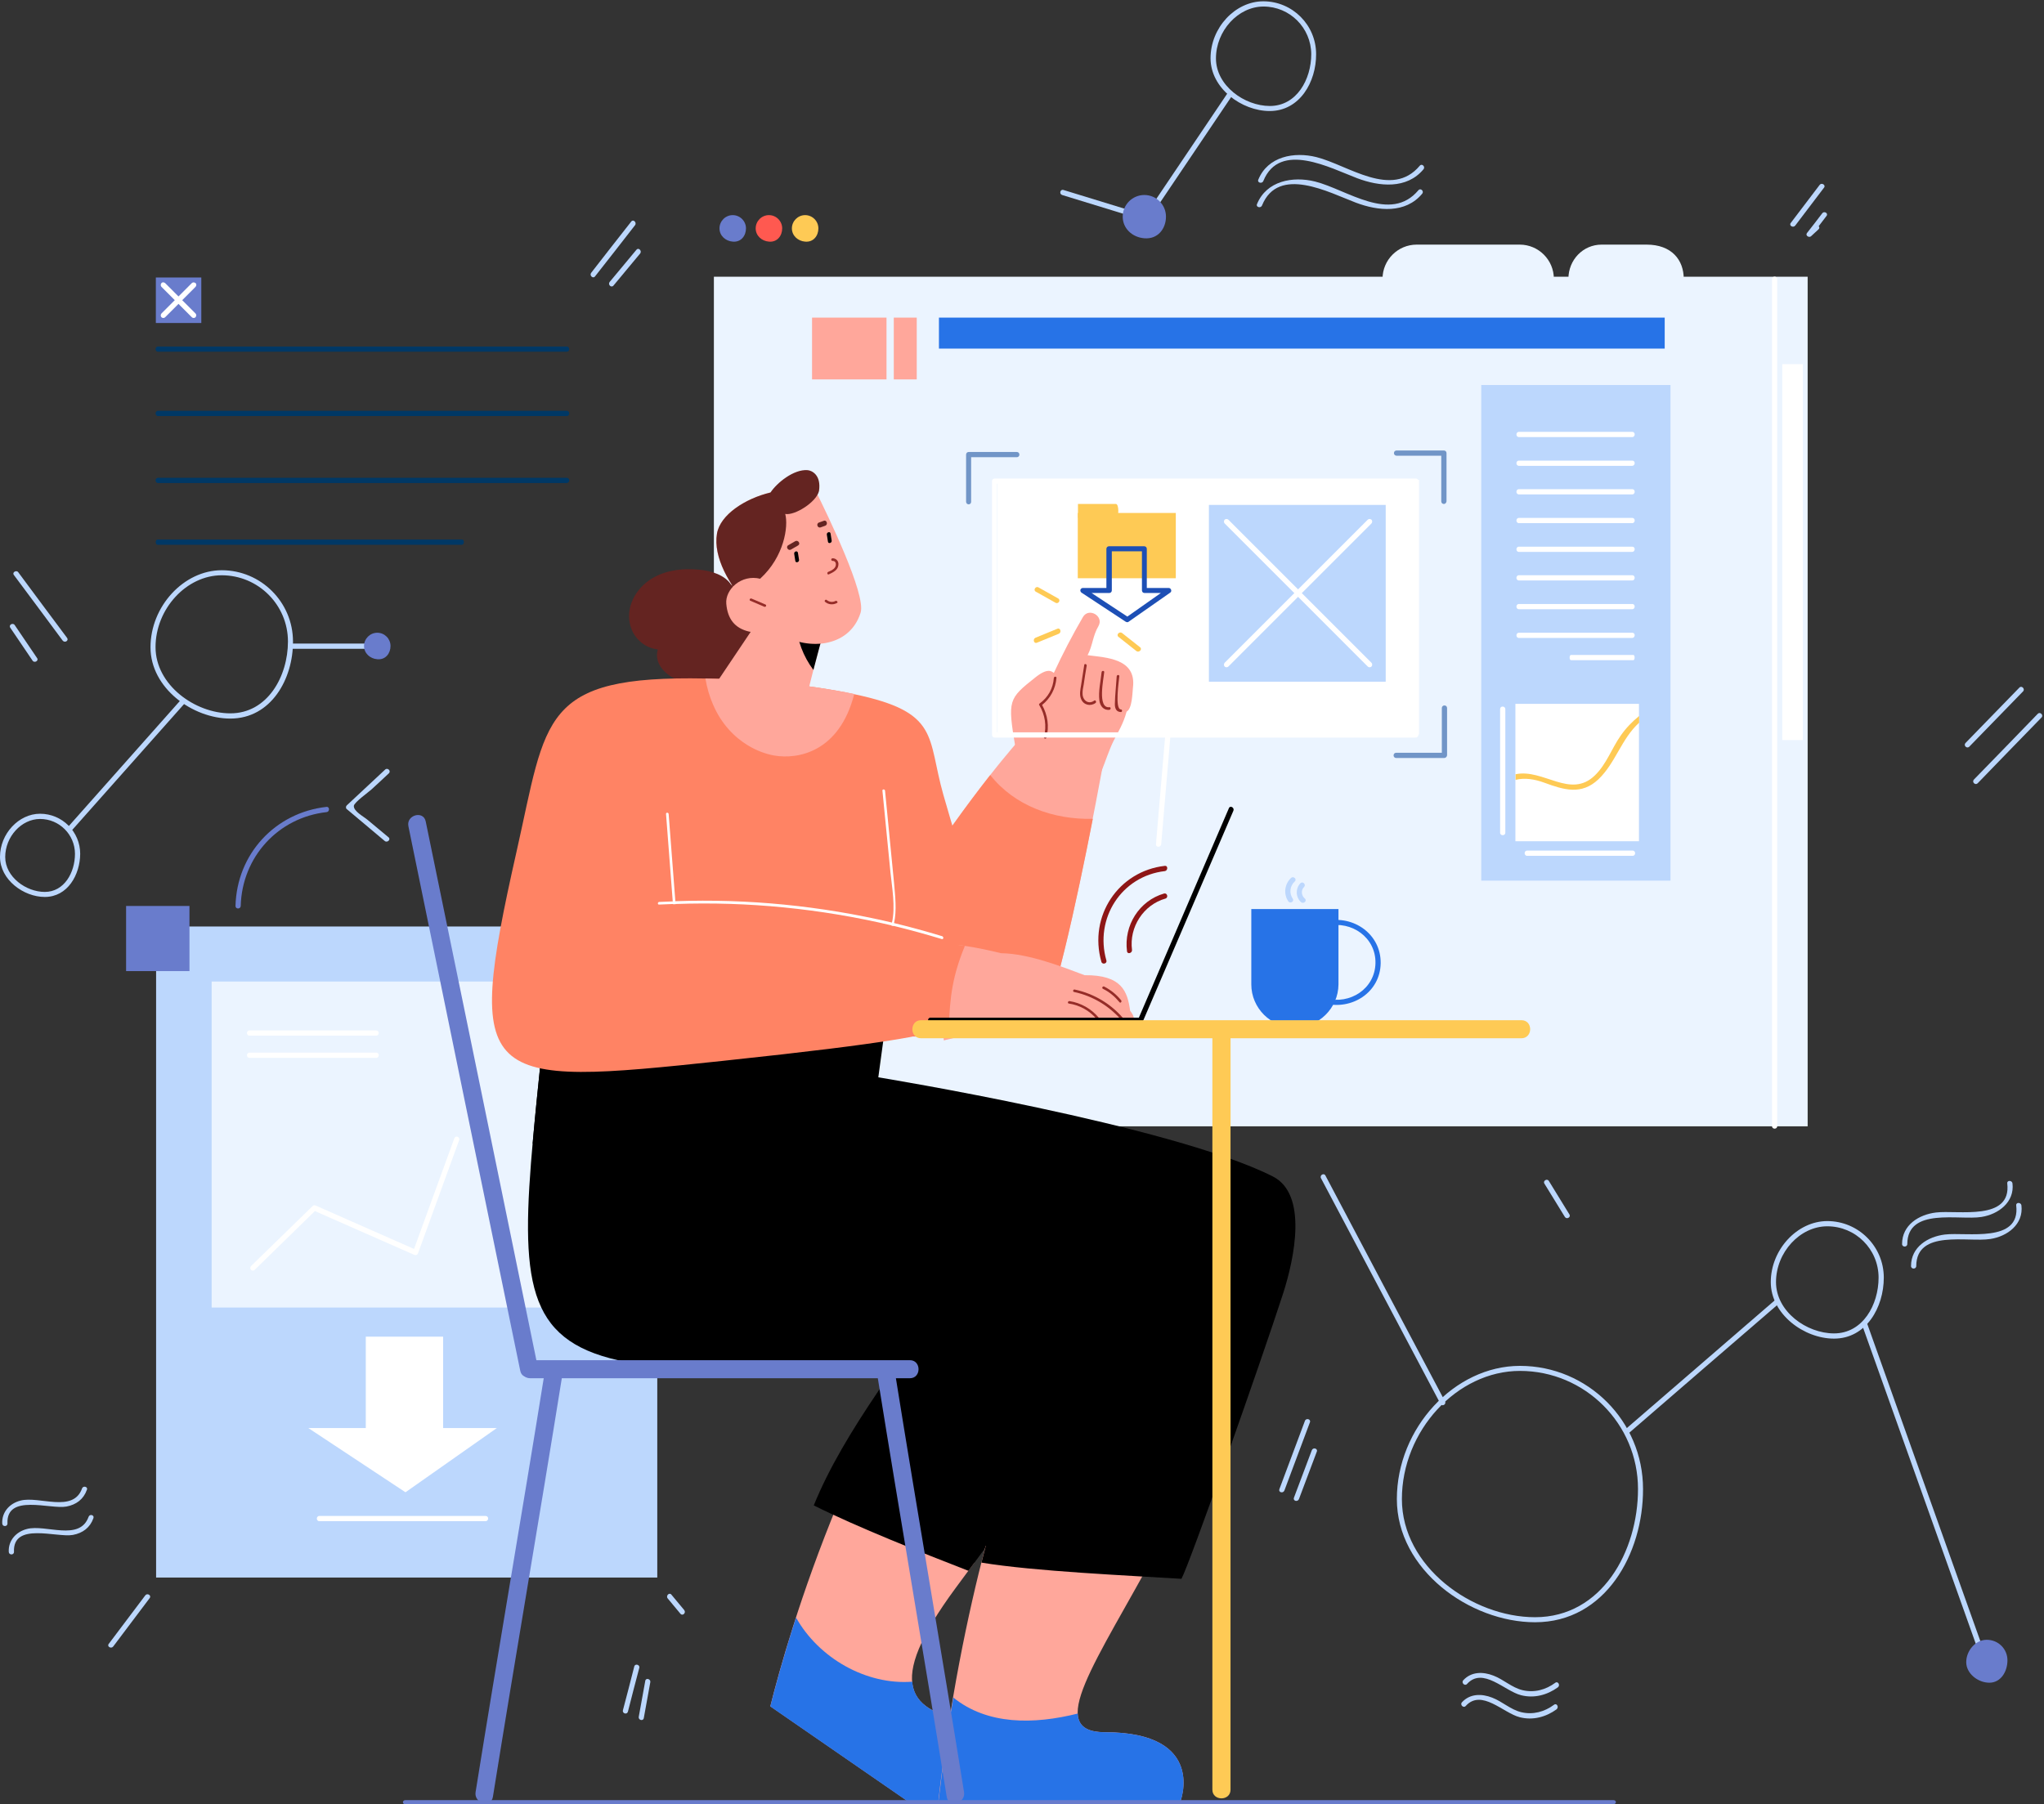 <?xml version="1.0" encoding="UTF-8"?>
<svg width="487px" height="430px" viewBox="0 0 487 430" version="1.1" xmlns="http://www.w3.org/2000/svg" xmlns:xlink="http://www.w3.org/1999/xlink">
    <rect x="0" y="0" width="487" height="430" fill="#333333" stroke="none"/>
    <!-- Generator: Sketch 64 (93537) - https://sketch.com -->
    <title>Teammates 6</title>
    <desc>Created with Sketch.</desc>
    <g id="Final-Designs" stroke="none" stroke-width="1" fill="none" fill-rule="evenodd">
        <g id="About-Us---1.3" transform="translate(-750, -154)" fill-rule="nonzero">
            <g id="Teammates-6" transform="translate(750, 154)">
                <g id="Window_2" transform="translate(170, 51)">
                    <rect id="XMLID_286_" fill="#EBF4FF" x="0.089" y="14.949" width="260.6" height="202.473"></rect>
                    <rect id="XMLID_3078_" fill="#BCD7FD" x="182.922" y="40.753" width="45.086" height="118.12"></rect>
                    <rect id="XMLID_3058_" fill="#2773E7" x="53.712" y="24.692" width="172.918" height="7.385"></rect>
                    <rect id="XMLID_3057_" fill="#FFA79B" x="23.477" y="24.692" width="17.741" height="14.726"></rect>
                    <rect id="XMLID_3053_" fill="#FFA79B" x="42.952" y="24.692" width="5.469" height="14.726"></rect>
                    <path d="M7.737,3.426 C7.737,5.161 6.581,6.762 4.58,6.584 C2.846,6.451 1.423,5.161 1.423,3.426 C1.423,1.691 2.846,0.267 4.58,0.267 C6.314,0.267 7.737,1.691 7.737,3.426 Z" id="XMLID_3051_" fill="#697CCC"></path>
                    <path d="M16.363,3.426 C16.363,5.161 15.206,6.762 13.206,6.584 C11.472,6.451 10.049,5.161 10.049,3.426 C10.049,1.691 11.472,0.267 13.206,0.267 C14.94,0.267 16.363,1.691 16.363,3.426 Z" id="XMLID_3050_" fill="#FF5950"></path>
                    <path d="M24.988,3.426 C24.988,5.161 23.832,6.762 21.832,6.584 C20.097,6.451 18.675,5.161 18.675,3.426 C18.675,1.691 20.097,0.267 21.832,0.267 C23.566,0.267 24.988,1.691 24.988,3.426 Z" id="XMLID_3049_" fill="#FECA55"></path>
                    <path d="M218.893,51.92 L191.904,51.92 C191.104,51.92 191.104,53.165 191.904,53.165 L218.893,53.165 C219.649,53.165 219.694,51.92 218.893,51.92 Z" id="XMLID_248_" fill="#FFFFFF"></path>
                    <path d="M218.893,58.771 L191.904,58.771 C191.104,58.771 191.104,60.017 191.904,60.017 L218.893,60.017 C219.649,59.972 219.694,58.771 218.893,58.771 Z" id="XMLID_247_" fill="#FFFFFF"></path>
                    <path d="M218.893,65.578 L191.904,65.578 C191.104,65.578 191.104,66.824 191.904,66.824 L218.893,66.824 C219.649,66.824 219.694,65.578 218.893,65.578 Z" id="XMLID_246_" fill="#FFFFFF"></path>
                    <path d="M218.893,72.429 L191.904,72.429 C191.104,72.429 191.104,73.675 191.904,73.675 L218.893,73.675 C219.649,73.675 219.694,72.429 218.893,72.429 Z" id="XMLID_245_" fill="#FFFFFF"></path>
                    <path d="M218.893,79.281 L191.904,79.281 C191.104,79.281 191.104,80.527 191.904,80.527 L218.893,80.527 C219.649,80.482 219.694,79.281 218.893,79.281 Z" id="XMLID_244_" fill="#FFFFFF"></path>
                    <path d="M218.893,86.088 L191.904,86.088 C191.104,86.088 191.104,87.333 191.904,87.333 L218.893,87.333 C219.649,87.333 219.694,86.088 218.893,86.088 Z" id="XMLID_243_" fill="#FFFFFF"></path>
                    <path d="M218.893,92.939 L191.904,92.939 C191.104,92.939 191.104,94.185 191.904,94.185 L218.893,94.185 C219.649,94.185 219.694,92.939 218.893,92.939 Z" id="XMLID_242_" fill="#FFFFFF"></path>
                    <path d="M218.893,99.791 L191.904,99.791 C191.104,99.791 191.104,101.036 191.904,101.036 L218.893,101.036 C219.649,100.992 219.694,99.791 218.893,99.791 Z" id="XMLID_241_" fill="#FFFFFF"></path>
                    <path d="M219.16,105.085 L204.309,105.085 C203.865,105.085 203.865,106.331 204.309,106.331 L219.16,106.331 C219.56,106.331 219.56,105.085 219.16,105.085 Z" id="XMLID_240_" fill="#FFFFFF"></path>
                    <rect id="XMLID_239_" fill="#FFFFFF" x="191.059" y="116.741" width="29.435" height="32.744"></rect>
                    <rect id="XMLID_238_" fill="#FFFFFF" x="254.642" y="35.77" width="4.891" height="89.602"></rect>
                    <path d="M252.196,15.527 L252.196,217.377 C252.196,218.178 253.441,218.178 253.441,217.377 L253.441,15.527 C253.441,14.726 252.196,14.726 252.196,15.527 Z" id="XMLID_237_" fill="#FFFFFF"></path>
                    <path d="M220.538,119.633 L220.538,121.235 C216.314,125.061 214.936,130.8 210.845,134.715 C206.799,138.541 202.62,137.251 197.906,135.516 C195.594,134.671 193.282,134.315 191.104,134.849 L191.104,133.514 C197.729,132.135 204.131,139.431 209.956,133.825 C212.757,131.156 214.002,127.33 216.181,124.26 C217.381,122.525 218.893,120.968 220.538,119.633 Z" id="XMLID_3041_" fill="#FECA55"></path>
                    <path d="M187.413,117.987 L187.413,147.439 C187.413,148.24 188.658,148.24 188.658,147.439 L188.658,117.987 C188.614,117.186 187.413,117.186 187.413,117.987 Z" id="XMLID_235_" fill="#FFFFFF"></path>
                    <path d="M218.982,151.71 L193.86,151.71 C193.06,151.71 193.06,152.956 193.86,152.956 L218.982,152.956 C219.782,152.956 219.782,151.71 218.982,151.71 Z" id="XMLID_234_" fill="#FFFFFF"></path>
                    <path d="M159.401,15.438 C159.401,10.944 163.047,7.296 167.538,7.296 L192.082,7.296 C196.573,7.296 200.219,10.944 200.219,15.438 L159.401,15.438 Z" id="XMLID_213_" fill="#EBF4FF"></path>
                    <path d="M203.687,15.438 C203.687,10.944 207.155,7.296 211.601,7.296 L222.317,7.296 C228.275,7.296 231.165,10.944 231.165,15.438 L203.687,15.438 Z" id="XMLID_212_" fill="#EBF4FF"></path>
                </g>
                <g id="Download" transform="translate(30, 183)">
                    <rect id="XMLID_288_" fill="#BCD7FD" x="7.194" y="37.8" width="119.407" height="155.156"></rect>
                    <rect id="XMLID_287_" fill="#EBF4FF" x="20.427" y="50.918" width="89.833" height="77.689"></rect>
                    <path d="M52.621,8.938 L61.768,0.4 C62.345,-0.133 63.234,0.712 62.656,1.29 C61.28,2.579 59.903,3.869 58.482,5.159 C57.86,5.737 54.441,8.182 54.308,9.027 C54.175,10.317 56.662,11.607 57.55,12.363 C59.237,13.741 60.88,15.164 62.567,16.543 C63.189,17.032 62.301,17.921 61.679,17.432 C58.66,14.897 55.64,12.363 52.576,9.783 C52.354,9.606 52.399,9.116 52.621,8.938 Z" id="XMLID_3059_" fill="#BCD7FD"></path>
                    <polygon id="XMLID_3048_" fill="#FFFFFF" points="88.367 157.335 66.608 172.633 43.473 157.335 57.15 157.335 57.15 135.545 75.578 135.545 75.578 157.335"></polygon>
                    <path d="M85.703,178.28 L46.093,178.28 C45.294,178.28 45.294,179.526 46.093,179.526 L85.703,179.526 C86.502,179.481 86.502,178.28 85.703,178.28 Z" id="XMLID_220_" fill="#FFFFFF"></path>
                    <path d="M47.78,9.294 C35.524,10.673 26.421,20.545 26.11,32.908 C26.11,33.708 27.309,33.708 27.354,32.908 C27.665,21.257 36.235,11.829 47.825,10.539 C48.58,10.45 48.58,9.205 47.78,9.294 Z" id="XMLID_219_" fill="#697CCC"></path>
                    <path d="M30.24,119.802 C30.063,119.802 29.929,119.758 29.796,119.624 C29.574,119.402 29.574,119.002 29.796,118.735 L44.494,104.416 C44.672,104.238 44.938,104.193 45.16,104.282 L68.651,114.644 L78.243,88.273 C78.376,87.962 78.687,87.784 79.042,87.917 C79.353,88.051 79.53,88.406 79.397,88.718 L69.584,115.711 C69.539,115.889 69.406,115.978 69.228,116.067 C69.095,116.156 68.917,116.111 68.74,116.067 L45.027,105.616 L30.684,119.624 C30.551,119.758 30.418,119.802 30.24,119.802 Z" id="XMLID_3013_" fill="#FFFFFF"></path>
                    <path d="M59.637,62.569 L29.441,62.569 C28.642,62.569 28.642,63.815 29.441,63.815 L59.637,63.815 C60.436,63.77 60.436,62.569 59.637,62.569 Z" id="XMLID_3011_" fill="#FFFFFF"></path>
                    <path d="M59.637,67.861 L29.441,67.861 C28.642,67.861 28.642,69.106 29.441,69.106 L59.637,69.106 C60.436,69.106 60.436,67.861 59.637,67.861 Z" id="XMLID_3010_" fill="#FFFFFF"></path>
                    <rect id="XMLID_3004_" fill="#697CCC" x="0.044" y="32.908" width="15.098" height="15.52"></rect>
                </g>
                <g id="Window_1" transform="translate(230, 107)">
                    <rect id="XMLID_285_" fill="#FFFFFF" x="7.667" y="7.355" width="100.424" height="60.671"></rect>
                    <rect id="XMLID_3042_" fill="#BCD7FD" x="58.035" y="13.329" width="42.122" height="42.127"></rect>
                    <path d="M96.324,52.023 C96.145,52.023 96.012,51.978 95.878,51.845 L61.779,17.742 C61.556,17.519 61.556,17.118 61.779,16.851 C62.002,16.628 62.403,16.628 62.671,16.851 L96.769,50.953 C96.992,51.176 96.992,51.577 96.769,51.845 C96.636,51.978 96.502,52.023 96.324,52.023 Z" id="XMLID_3047_" fill="#FFFFFF"></path>
                    <path d="M62.225,52.023 C62.047,52.023 61.913,51.978 61.779,51.845 C61.556,51.622 61.556,51.22 61.779,50.953 L95.878,16.851 C96.101,16.628 96.502,16.628 96.769,16.851 C96.992,17.073 96.992,17.475 96.769,17.742 L62.671,51.845 C62.537,51.978 62.359,52.023 62.225,52.023 Z" id="XMLID_3046_" fill="#FFFFFF"></path>
                    <path d="M114.019,13.106 C113.663,13.106 113.395,12.839 113.395,12.482 L113.395,1.605 L102.742,1.605 C102.386,1.605 102.118,1.337 102.118,0.981 C102.118,0.624 102.386,0.357 102.742,0.357 L114.019,0.357 C114.376,0.357 114.643,0.624 114.643,0.981 L114.643,12.482 C114.599,12.839 114.331,13.106 114.019,13.106 Z" id="XMLID_3045_" fill="#7195C7"></path>
                    <path d="M114.109,73.643 L102.653,73.643 C102.297,73.643 102.029,73.376 102.029,73.019 C102.029,72.663 102.297,72.395 102.653,72.395 L113.529,72.395 L113.529,61.741 C113.529,61.384 113.797,61.117 114.153,61.117 C114.51,61.117 114.777,61.384 114.777,61.741 L114.777,73.019 C114.733,73.376 114.421,73.643 114.109,73.643 Z" id="XMLID_3044_" fill="#7195C7"></path>
                    <path d="M0.802,13.195 C0.446,13.195 0.178,12.928 0.178,12.571 L0.178,1.337 C0.178,0.981 0.446,0.713 0.802,0.713 L12.258,0.713 C12.614,0.713 12.882,0.981 12.882,1.337 C12.882,1.694 12.614,1.961 12.258,1.961 L1.382,1.961 L1.382,12.616 C1.382,12.928 1.114,13.195 0.802,13.195 Z" id="XMLID_3043_" fill="#7195C7"></path>
                    <path d="M22.109,35.618 C20.548,34.727 18.988,33.88 17.428,32.988 C16.76,32.587 16.091,33.657 16.804,34.013 C18.364,34.905 19.924,35.752 21.484,36.643 C22.153,37.045 22.822,36.019 22.109,35.618 Z" id="XMLID_3009_" fill="#FECA55"></path>
                    <path d="M21.93,42.84 C20.192,43.553 18.453,44.266 16.715,44.98 C16.002,45.292 16.314,46.451 17.027,46.183 C18.766,45.47 20.504,44.757 22.242,44.043 C23,43.731 22.643,42.528 21.93,42.84 Z" id="XMLID_3008_" fill="#FECA55"></path>
                    <path d="M41.632,47.253 C40.205,46.139 38.779,44.98 37.353,43.865 C36.729,43.375 35.882,44.266 36.461,44.757 C37.888,45.871 39.314,47.03 40.74,48.145 C41.364,48.635 42.256,47.743 41.632,47.253 Z" id="XMLID_3007_" fill="#FECA55"></path>
                    <g id="XMLID_306_" transform="translate(26.744, 12.928)">
                        <rect id="XMLID_3052_" fill="#FECA55" x="0.045" y="2.318" width="23.357" height="15.558"></rect>
                        <path d="M11.857,28.352 C11.723,28.352 11.634,28.307 11.5,28.263 L0.936,21.308 C0.713,21.175 0.624,20.863 0.669,20.64 C0.713,20.417 0.981,20.194 1.248,20.194 L6.864,20.194 L6.864,10.877 C6.864,10.52 7.132,10.253 7.488,10.253 L15.868,10.253 C16.225,10.253 16.492,10.52 16.492,10.877 L16.492,20.194 L21.707,20.194 C21.975,20.194 22.198,20.372 22.287,20.64 C22.376,20.907 22.287,21.175 22.064,21.308 L12.124,28.263 C12.079,28.307 11.99,28.352 11.857,28.352 Z M3.343,21.398 L11.857,27.014 L19.835,21.398 L15.957,21.398 C15.601,21.398 15.333,21.13 15.333,20.773 L15.333,11.457 L8.157,11.457 L8.157,20.773 C8.157,21.13 7.89,21.398 7.533,21.398 L3.343,21.398 Z" id="XMLID_3014_" fill="#1D4FB5"></path>
                        <path d="M9.138,0.178 L0.089,0.178 L0.089,3.477 L9.138,3.477 C9.895,3.477 9.895,0.178 9.138,0.178 Z" id="XMLID_218_" fill="#FECA55"></path>
                    </g>
                </g>
                <g id="List" transform="translate(37, 66)">
                    <path d="M98.023,16.578 L0.666,16.578 C-0.133,16.578 -0.133,17.822 0.666,17.822 L98.023,17.822 C98.822,17.822 98.822,16.578 98.023,16.578 Z" id="XMLID_3040_" fill="#003865"></path>
                    <path d="M98.023,31.911 L0.666,31.911 C-0.133,31.911 -0.133,33.156 0.666,33.156 L98.023,33.156 C98.822,33.156 98.822,31.911 98.023,31.911 Z" id="XMLID_3039_" fill="#003865"></path>
                    <path d="M98.023,47.867 L0.666,47.867 C-0.133,47.867 -0.133,49.111 0.666,49.111 L98.023,49.111 C98.822,49.067 98.822,47.867 98.023,47.867 Z" id="XMLID_3038_" fill="#003865"></path>
                    <path d="M73.074,62.578 L0.533,62.578 C-0.044,62.578 -0.044,63.822 0.533,63.822 L73.074,63.822 C73.651,63.778 73.695,62.578 73.074,62.578 Z" id="XMLID_3022_" fill="#003865"></path>
                    <rect id="XMLID_3012_" fill="#697CCC" x="0.133" y="0.133" width="10.832" height="10.844"></rect>
                    <path d="M9.145,9.778 C8.968,9.778 8.835,9.733 8.701,9.6 L1.465,2.356 C1.243,2.133 1.243,1.733 1.465,1.467 C1.687,1.2 2.087,1.244 2.353,1.467 L9.589,8.711 C9.811,8.933 9.811,9.333 9.589,9.6 C9.456,9.733 9.323,9.778 9.145,9.778 Z" id="XMLID_3018_" fill="#FFFFFF"></path>
                    <path d="M1.909,9.778 C1.731,9.778 1.598,9.733 1.465,9.6 C1.243,9.378 1.243,8.978 1.465,8.711 L8.701,1.467 C8.923,1.244 9.323,1.244 9.589,1.467 C9.856,1.689 9.811,2.089 9.589,2.356 L2.353,9.6 C2.22,9.733 2.087,9.778 1.909,9.778 Z" id="XMLID_3017_" fill="#FFFFFF"></path>
                </g>
                <g id="Cup" transform="translate(298, 209)">
                    <path d="M10.496,35.868 L10.496,35.868 C4.783,35.868 0.133,31.259 0.133,25.595 L0.133,7.639 L20.903,7.639 L20.903,25.595 C20.859,31.259 16.209,35.868 10.496,35.868 Z" id="XMLID_3065_" fill="#2773E7"></path>
                    <path d="M17.936,10.493 C17.183,10.668 17.493,11.854 18.246,11.678 C24.047,10.361 29.849,14.444 29.716,20.546 C29.583,26.649 23.649,30.468 17.891,28.932 C17.139,28.712 16.829,29.898 17.581,30.117 C24.091,31.829 30.867,27.483 30.956,20.546 C31.044,13.654 24.534,9.044 17.936,10.493 Z" id="XMLID_3062_" fill="#2773E7"></path>
                    <path d="M9.61,0.22 C8.06,1.668 7.75,4.039 8.946,5.795 C9.389,6.454 10.451,5.839 10.009,5.18 C9.123,3.863 9.3,2.151 10.496,1.054 C11.071,0.527 10.186,-0.307 9.61,0.22 Z" id="XMLID_215_" fill="#BCD7FD"></path>
                    <path d="M12.887,5.137 C12.046,4.434 11.913,3.161 12.71,2.371 C13.241,1.8 12.4,0.922 11.824,1.493 C10.629,2.766 10.673,4.829 12.001,6.015 C12.621,6.498 13.507,5.663 12.887,5.137 Z" id="XMLID_214_" fill="#BCD7FD"></path>
                </g>
                <g id="Ornament">
                    <g id="XMLID_290_">
                        <path d="M54.876,171.248 C45.901,171.248 35.858,164 35.858,154.261 C35.858,144.478 43.812,135.896 52.832,135.896 C62.208,135.896 69.807,143.544 69.807,152.883 C69.851,161.777 64.607,171.248 54.876,171.248 Z M52.832,137.097 C44.434,137.097 37.058,145.101 37.058,154.217 C37.058,163.244 46.478,170.003 54.876,170.003 C63.763,170.003 68.607,161.154 68.607,152.883 C68.607,144.167 61.542,137.097 52.832,137.097 Z" id="XMLID_3035_" fill="#BCD7FD"></path>
                        <path d="M365.739,386.61 C350.187,386.61 332.813,374.069 332.813,357.26 C332.813,340.362 346.543,325.51 362.14,325.51 C378.314,325.51 391.466,338.672 391.466,354.859 C391.511,370.245 382.491,386.61 365.739,386.61 Z M362.14,326.71 C347.165,326.71 334.013,340.985 334.013,357.26 C334.013,373.358 350.764,385.409 365.739,385.409 C381.691,385.409 390.267,369.667 390.267,354.859 C390.267,339.339 377.647,326.71 362.14,326.71 Z" id="XMLID_3032_" fill="#BCD7FD"></path>
                        <path d="M436.967,319.017 C429.857,319.017 421.904,313.236 421.904,305.543 C421.904,297.806 428.213,291.002 435.367,291.002 C442.788,291.002 448.831,297.05 448.831,304.476 C448.831,311.547 444.654,319.017 436.967,319.017 Z M435.367,292.247 C428.835,292.247 423.148,298.473 423.148,305.543 C423.148,312.569 430.435,317.772 436.967,317.772 C443.854,317.772 447.587,310.924 447.587,304.476 C447.587,297.717 442.121,292.247 435.367,292.247 Z" id="XMLID_3029_" fill="#BCD7FD"></path>
                        <path d="M302.509,26.459 C295.888,26.459 288.423,21.078 288.423,13.874 C288.423,6.626 294.288,0.311 300.998,0.311 C307.93,0.311 313.573,5.959 313.573,12.896 C313.617,19.477 309.707,26.459 302.509,26.459 Z M301.042,1.556 C294.999,1.556 289.712,7.337 289.712,13.919 C289.712,20.411 296.51,25.258 302.553,25.258 C308.952,25.258 312.418,18.899 312.418,12.896 C312.373,6.626 307.308,1.556 301.042,1.556 Z" id="XMLID_3026_" fill="#BCD7FD"></path>
                        <path d="M10.664,213.76 C5.643,213.76 0,209.669 0,204.2 C0,198.73 4.443,193.927 9.553,193.927 C14.797,193.927 19.107,198.196 19.107,203.488 C19.062,208.469 16.13,213.76 10.664,213.76 Z M9.553,195.172 C5.11,195.172 1.244,199.397 1.244,204.244 C1.244,209.002 6.221,212.56 10.664,212.56 C15.33,212.56 17.863,207.89 17.863,203.488 C17.863,198.908 14.13,195.172 9.553,195.172 Z" id="XMLID_3023_" fill="#BCD7FD"></path>
                        <path d="M87.802,153.372 L69.229,153.372 C69.229,153.772 69.184,154.172 69.14,154.617 L87.802,154.617 C88.602,154.573 88.602,153.372 87.802,153.372 Z" id="XMLID_233_" fill="#BCD7FD"></path>
                        <path d="M43.235,166.624 C34.17,176.851 25.061,187.079 15.996,197.307 C16.13,197.485 16.219,197.618 16.352,197.796 C16.53,197.93 16.707,198.063 16.885,198.152 C25.994,187.88 35.148,177.607 44.257,167.335 C43.901,167.113 43.546,166.89 43.235,166.624 Z" id="XMLID_232_" fill="#BCD7FD"></path>
                        <path d="M93.045,153.95 C93.045,155.684 91.89,157.285 89.891,157.107 C88.158,156.974 86.736,155.684 86.736,153.95 C86.736,152.216 88.158,150.793 89.891,150.793 C91.624,150.793 93.045,152.216 93.045,153.95 Z" id="XMLID_3021_" fill="#697CCC"></path>
                        <path d="M344.277,333.959 C334.768,316.038 325.259,298.073 315.795,280.152 C315.439,279.44 314.373,280.063 314.728,280.774 C324.237,298.695 333.746,316.661 343.211,334.581 C343.61,335.293 344.677,334.67 344.277,333.959 Z" id="XMLID_231_" fill="#BCD7FD"></path>
                        <path d="M423.459,309.368 C411.462,319.729 399.42,330.134 387.423,340.496 C387.645,340.851 387.823,341.252 388,341.607 C399.998,331.246 411.95,320.885 423.948,310.568 C423.77,310.168 423.592,309.768 423.459,309.368 Z" id="XMLID_224_" fill="#BCD7FD"></path>
                        <path d="M473.892,396.882 C464.161,369.534 454.385,342.185 444.654,314.837 C444.343,315.104 443.988,315.415 443.632,315.682 C453.319,342.852 463.005,370.023 472.692,397.193 C472.959,397.949 474.158,397.638 473.892,396.882 Z" id="XMLID_223_" fill="#BCD7FD"></path>
                        <path d="M292.6,22.012 C285.935,31.884 279.314,41.756 272.649,51.628 C272.205,52.295 273.271,52.918 273.715,52.251 L293.666,22.634 C294.111,21.967 293.044,21.345 292.6,22.012 Z" id="XMLID_222_" fill="#BCD7FD"></path>
                        <path d="M269.316,50.161 C263.984,48.515 258.697,46.914 253.364,45.269 C252.609,45.047 252.298,46.203 253.053,46.47 C258.385,48.115 263.673,49.716 269.005,51.361 C269.716,51.584 270.072,50.383 269.316,50.161 Z" id="XMLID_221_" fill="#BCD7FD"></path>
                        <path d="M277.803,51.628 C277.803,54.474 275.893,57.053 272.649,56.786 C269.805,56.564 267.495,54.474 267.495,51.628 C267.495,48.782 269.805,46.47 272.649,46.47 C275.493,46.47 277.803,48.782 277.803,51.628 Z" id="XMLID_3020_" fill="#697CCC"></path>
                        <path d="M478.291,395.681 C478.291,398.394 476.691,401.017 473.981,401.017 C471.27,401.017 468.471,398.838 468.471,396.126 C468.471,393.413 470.648,390.79 473.359,390.79 C476.114,390.79 478.291,392.969 478.291,395.681 Z" id="XMLID_3019_" fill="#697CCC"></path>
                    </g>
                    <g id="Group" transform="translate(0.444, 36.909)" fill="#BCD7FD">
                        <path d="M373.47,252.492 C371.826,249.824 370.182,247.156 368.583,244.533 C368.183,243.866 367.116,244.488 367.516,245.155 C369.16,247.823 370.804,250.491 372.404,253.115 C372.848,253.782 373.915,253.159 373.47,252.492 Z" id="XMLID_216_"></path>
                        <path d="M433.101,7.159 L426.214,16.231 C425.725,16.854 426.792,17.476 427.28,16.854 L434.168,7.782 C434.612,7.159 433.546,6.537 433.101,7.159 Z" id="XMLID_211_"></path>
                        <path d="M433.723,13.919 C432.524,15.475 431.324,17.076 430.08,18.632 C429.635,19.21 430.568,19.833 431.057,19.388 C431.635,18.855 432.257,18.277 432.835,17.743 C433.101,17.521 433.057,17.209 432.879,16.987 C433.501,16.187 434.123,15.342 434.745,14.541 C435.234,13.919 434.168,13.296 433.723,13.919 Z" id="XMLID_210_"></path>
                        <path d="M34.17,343.297 C31.282,347.166 28.349,350.99 25.461,354.859 C24.972,355.482 26.039,356.104 26.527,355.482 C29.416,351.613 32.348,347.789 35.236,343.92 C35.681,343.253 34.614,342.675 34.17,343.297 Z" id="XMLID_209_"></path>
                        <path d="M162.585,346.81 C161.563,345.565 160.541,344.364 159.519,343.119 C159.03,342.497 158.142,343.386 158.63,344.009 C159.652,345.254 160.674,346.454 161.696,347.7 C162.23,348.278 163.074,347.433 162.585,346.81 Z" id="XMLID_208_"></path>
                        <path d="M15.552,115.129 C11.686,109.926 7.776,104.723 3.91,99.476 C3.466,98.854 2.399,99.476 2.844,100.099 C6.71,105.302 10.62,110.504 14.486,115.752 C14.974,116.374 15.996,115.796 15.552,115.129 Z" id="XMLID_207_"></path>
                        <path d="M8.398,119.932 C6.621,117.308 4.843,114.684 3.066,112.061 C2.622,111.394 1.555,112.016 2,112.683 C3.777,115.307 5.554,117.931 7.332,120.554 C7.776,121.177 8.842,120.554 8.398,119.932 Z" id="XMLID_206_"></path>
                        <path d="M149.966,15.875 C146.767,19.966 143.567,24.013 140.412,28.104 C139.924,28.727 140.812,29.572 141.301,28.993 C144.5,24.902 147.7,20.856 150.854,16.765 C151.343,16.142 150.455,15.253 149.966,15.875 Z" id="XMLID_205_"></path>
                        <path d="M151.21,22.59 C149.077,25.169 146.944,27.748 144.811,30.283 C144.323,30.906 145.167,31.751 145.7,31.172 L152.099,23.479 C152.543,22.857 151.699,22.012 151.21,22.59 Z" id="XMLID_204_"></path>
                        <path d="M337.834,2.579 C331.169,10.539 320.771,2.446 313.217,0.534 C307.885,-0.8 301.62,0.356 299.354,5.914 C299.043,6.626 300.243,6.982 300.554,6.226 C304.464,-3.38 316.55,3.157 322.904,5.559 C328.192,7.56 334.724,8.227 338.723,3.424 C339.211,2.846 338.367,1.957 337.834,2.579 Z" id="XMLID_203_"></path>
                        <path d="M337.523,8.405 C330.858,16.364 320.46,8.271 312.906,6.359 C307.574,5.025 301.309,6.181 299.043,11.74 C298.732,12.451 299.932,12.807 300.243,12.051 C304.153,2.446 316.239,8.983 322.593,11.384 C327.881,13.385 334.413,14.052 338.412,9.249 C338.9,8.671 338.056,7.826 337.523,8.405 Z" id="XMLID_202_"></path>
                        <path d="M480.69,126.958 C476.425,131.36 472.115,135.762 467.849,140.165 C467.316,140.743 468.16,141.588 468.738,141.054 C473.003,136.652 477.313,132.249 481.579,127.847 C482.112,127.269 481.224,126.38 480.69,126.958 Z" id="XMLID_201_"></path>
                        <path d="M485.089,133.183 C480.024,138.431 474.914,143.678 469.848,148.881 C469.315,149.459 470.159,150.304 470.737,149.77 C475.803,144.523 480.913,139.275 485.978,134.073 C486.511,133.495 485.623,132.65 485.089,133.183 Z" id="XMLID_199_"></path>
                        <path d="M479.046,245.111 C478.957,244.355 477.713,244.31 477.802,245.111 C478.869,254.182 466.027,251.425 460.828,252.048 C456.74,252.537 452.741,255.027 452.741,259.563 C452.741,260.363 453.985,260.363 453.985,259.563 C454.03,250.758 466.294,253.96 471.626,253.115 C475.669,252.492 479.579,249.602 479.046,245.111 Z" id="XMLID_198_"></path>
                        <path d="M481.179,250.358 C481.09,249.602 479.846,249.557 479.935,250.358 C481.001,259.43 468.16,256.672 462.961,257.295 C458.873,257.784 454.874,260.274 454.874,264.81 C454.874,265.611 456.118,265.611 456.118,264.81 C456.163,256.005 468.426,259.207 473.759,258.362 C477.847,257.74 481.712,254.849 481.179,250.358 Z" id="XMLID_197_"></path>
                        <path d="M310.462,301.719 C308.419,307.144 306.419,312.569 304.375,317.995 C304.108,318.751 305.264,319.062 305.575,318.306 C307.619,312.881 309.618,307.456 311.662,302.03 C311.929,301.274 310.729,300.963 310.462,301.719 Z" id="XMLID_196_"></path>
                        <path d="M312.107,308.701 C310.685,312.48 309.263,316.26 307.841,320.04 C307.574,320.796 308.73,321.107 309.041,320.351 C310.462,316.572 311.884,312.792 313.306,309.012 C313.573,308.3 312.418,307.945 312.107,308.701 Z" id="XMLID_195_"></path>
                        <path d="M370.138,364.108 C367.872,365.798 365.117,366.554 362.317,365.887 C359.74,365.265 357.829,363.352 355.386,362.419 C352.897,361.44 350.098,361.44 348.187,363.53 C347.654,364.108 348.543,364.998 349.076,364.42 C352.853,360.24 358.052,366.11 361.962,367.088 C365.072,367.888 368.183,367.043 370.715,365.22 C371.382,364.731 370.76,363.664 370.138,364.108 Z" id="XMLID_194_"></path>
                        <path d="M369.827,369.356 C367.561,371.046 364.806,371.802 362.006,371.134 C359.429,370.512 357.518,368.6 355.075,367.666 C352.586,366.688 349.787,366.688 347.876,368.778 C347.343,369.356 348.232,370.245 348.765,369.667 C352.542,365.487 357.741,371.357 361.651,372.335 C364.761,373.136 367.872,372.291 370.404,370.467 C371.071,369.934 370.449,368.867 369.827,369.356 Z" id="XMLID_176_"></path>
                        <path d="M150.677,360.24 C149.788,363.708 148.899,367.221 147.966,370.69 C147.789,371.446 148.944,371.802 149.166,371.001 C150.055,367.533 150.943,364.02 151.876,360.551 C152.054,359.795 150.854,359.484 150.677,360.24 Z" id="XMLID_25_"></path>
                        <path d="M153.298,363.664 C152.765,366.51 152.276,369.4 151.743,372.246 C151.61,373.002 152.765,373.358 152.943,372.557 C153.476,369.711 153.965,366.821 154.498,363.975 C154.631,363.219 153.432,362.863 153.298,363.664 Z" id="XMLID_24_"></path>
                        <path d="M20.662,324.576 C18.529,330.49 10.442,326.31 5.999,327.466 C3.377,328.133 1.511,330.223 1.644,332.936 C1.689,333.736 2.888,333.736 2.888,332.936 C2.577,325.732 13.064,329.601 16.929,328.889 C19.284,328.445 21.017,327.155 21.817,324.887 C22.084,324.131 20.929,323.82 20.662,324.576 Z" id="XMLID_23_"></path>
                        <path d="M19.107,317.817 C16.974,323.731 8.887,319.551 4.443,320.707 C1.822,321.374 -0.044,323.464 0.089,326.177 C0.133,326.977 1.333,326.977 1.333,326.177 C1.022,318.973 11.508,322.842 15.374,322.13 C17.729,321.685 19.462,320.396 20.262,318.128 C20.573,317.416 19.373,317.061 19.107,317.817 Z" id="XMLID_20_"></path>
                    </g>
                </g>
                <g id="Woman" transform="translate(117, 112)">
                    <path d="M77.067,23.006 C77.156,22.784 76.889,22.562 76.667,22.651 C76.489,22.651 76.356,22.828 76.356,23.006 C75.778,23.894 75.2,24.827 74.622,25.715 C73.511,21.363 69.333,18.298 64.756,19.009 C60.4,19.675 57.467,23.361 57.289,27.492 C55.778,25.005 52.444,24.028 49.556,23.761 C45.333,23.361 40.889,23.939 37.422,26.47 C34.356,28.735 32.311,32.511 33.022,36.375 C33.6,39.75 36.356,42.415 39.733,42.77 C38.756,46.012 41.422,48.766 44.267,49.965 C47.822,51.475 51.956,52.141 55.822,51.786 C62.622,51.209 71.733,51.031 71.778,43.747 C75.556,44.635 77.289,37.84 78.933,34.287 C80.622,30.512 79.556,26.115 77.067,23.006 Z" id="Hair" fill="#642421"></path>
                    <g id="Legs" transform="translate(8.444, 123.025)">
                        <path d="M105.911,175.3 C91.2,172.857 85.067,166.728 102.222,143.455 C103.6,141.59 105.111,139.547 106.711,137.371 C103.022,136.26 99.333,135.017 95.733,133.596 C91.333,131.863 87.111,129.954 82.978,127.644 C80.133,126.045 77.289,124.402 74.267,123.114 C65.244,144.877 60.133,163.397 58.089,171.613 L91.2,194.486 L114.489,194.486 C114.489,194.531 120.622,177.787 105.911,175.3 Z" id="XMLID_278_" fill="#FFA79B"></path>
                        <path d="M105.289,139.325 C123.511,114.631 157.422,68.708 157.422,68.708 L103.467,68.708 C90.489,87.317 75.644,105.97 68.444,123.736 C78.8,128.932 94.444,135.106 105.289,139.325 Z" id="XMLID_277_" fill="#000000"></path>
                        <path d="M105.511,68.752 C103.822,78.256 105.422,88.605 108.222,97.621 C110.578,105.26 114.311,113.432 120.044,119.339 C137.511,95.666 157.378,68.796 157.378,68.796 L105.511,68.796 L105.511,68.752 Z" id="XMLID_276_" fill="#000000"></path>
                        <path d="M105.911,175.3 C97.867,173.967 92.4,171.525 91.911,165.751 C80.978,166.595 69.644,160.155 64.222,150.473 C61.2,159.799 59.2,167.216 58.089,171.658 L91.2,194.531 L114.489,194.531 C114.489,194.531 120.622,177.787 105.911,175.3 Z" id="XMLID_275_" fill="#2773E7"></path>
                        <path d="M137.778,177.787 C123.289,177.787 135.689,161.221 150.356,134.04 C146.311,133.995 142.267,133.906 138.178,133.773 C128.711,133.507 118.933,134.173 109.378,133.418 C105.067,149.895 100.8,170.547 98.089,194.531 L155.689,194.531 C155.778,194.531 162.311,177.787 137.778,177.787 Z" id="XMLID_274_" fill="#FFA79B"></path>
                        <path d="M83.822,21.718 L86.667,0.755 C54.622,-2.443 3.733,14.434 3.733,14.434 C-4.844,98.953 -6.978,94.068 124.178,89.182 C124.178,89.182 116.044,106.77 108.4,137.371 C120.978,139.458 143.378,140.435 156.044,141.235 C157.911,137.904 174.889,89.848 180.267,73.238 C183.022,64.666 186.133,49.565 177.822,45.346 C153.6,33.088 83.822,21.718 83.822,21.718 Z" id="XMLID_273_" fill="#000000"></path>
                        <path d="M37.822,24.116 C48.133,18.387 57.6,10.792 64.178,1.066 C35.156,3.997 3.733,14.39 3.733,14.39 C2.844,23.006 2.044,30.69 1.467,37.529 C7.022,37.352 31.378,27.714 37.822,24.116 Z" id="XMLID_272_" fill="#000000"></path>
                        <path d="M137.778,177.787 C133.378,177.787 131.467,176.232 131.333,173.346 C120.844,175.966 109.822,176.099 101.689,169.526 C100.356,177.387 99.156,185.737 98.133,194.486 L155.733,194.486 C155.778,194.531 162.311,177.787 137.778,177.787 Z" id="XMLID_271_" fill="#2773E7"></path>
                        <path d="M79.422,21.585 C73.289,21.674 67.156,21.718 61.022,21.807 C60.622,21.807 60.622,22.429 61.022,22.429 C67.156,22.34 73.289,22.296 79.422,22.207 C79.822,22.162 79.822,21.585 79.422,21.585 Z" id="XMLID_252_" fill="#000000"></path>
                        <path d="M128.133,85.407 C126.533,86.739 124.889,88.116 123.289,89.449 C122.978,89.715 123.422,90.115 123.733,89.893 C125.333,88.56 126.978,87.184 128.578,85.851 C128.889,85.585 128.444,85.141 128.133,85.407 Z" id="XMLID_251_" fill="#000000"></path>
                        <path d="M115.778,89.759 C108.978,89.804 102.178,89.804 95.378,89.848 C94.978,89.848 94.978,90.47 95.378,90.47 C102.178,90.426 108.978,90.426 115.778,90.381 C116.178,90.381 116.178,89.759 115.778,89.759 Z" id="XMLID_250_" fill="#000000"></path>
                        <path d="M116.711,106.814 C114.8,114.098 112.889,121.382 110.978,128.71 C110.889,129.11 111.467,129.243 111.556,128.888 C113.467,121.604 115.378,114.32 117.289,106.992 C117.422,106.592 116.8,106.415 116.711,106.814 Z" id="XMLID_249_" fill="#000000"></path>
                    </g>
                    <g id="Hand_1_" transform="translate(88.444, 33.754)">
                        <path d="M10.8,66.931 C25.511,43.658 37.778,30.157 37.778,30.157 L57.378,36.286 C57.378,36.286 46.356,97.532 41.422,99.975 C36.533,102.417 0.044,100.907 0.044,100.907 L10.8,66.931 Z" id="XMLID_3069_" fill="#FFA79B"></path>
                        <path d="M30.489,38.951 C25.556,45.257 18.489,54.717 10.8,66.931 L0.089,100.907 C0.089,100.907 36.578,102.417 41.467,99.975 C44.889,98.242 51.378,67.553 54.933,49.388 C45.556,49.61 36.311,46.323 30.489,38.951 Z" id="XMLID_3068_" fill="#FF8364"></path>
                        <path d="M53.689,10.393 C54.933,7.994 54.889,5.818 56.267,3.464 C57.644,1.066 53.956,-1.066 52.578,1.288 C50.044,5.641 47.733,10.082 45.644,14.612 C45.067,14.168 44.089,13.413 41.244,15.678 C34.8,20.785 34.622,21.096 36.444,32.111 C43.289,31.667 51.111,33.71 56.978,38.062 C57.956,35.664 58.756,33.088 59.867,30.823 C60.889,28.78 62.178,26.826 62.978,23.85 C64.311,23.139 64.356,19.409 64.489,18.121 C65.378,11.148 58.089,10.97 53.689,10.393 Z" id="XMLID_3067_" fill="#FFA79B"></path>
                        <path d="M46.267,15.811 C46.311,15.411 45.689,15.411 45.644,15.811 C45.467,18.298 44.267,20.43 42.267,21.896 C42.133,21.985 42.044,22.162 42.178,22.296 C43.556,24.605 43.956,27.225 43.289,29.89 C43.2,30.29 43.778,30.423 43.867,30.068 C44.578,27.359 44.178,24.649 42.844,22.251 C44.844,20.652 46.044,18.387 46.267,15.811 Z" id="XMLID_264_" fill="#952C28"></path>
                        <path d="M55.244,21.23 C53.867,22.207 52.533,21.141 52.489,19.631 C52.444,18.876 52.622,18.121 52.756,17.41 C52.978,15.9 53.2,14.39 53.467,12.88 C53.511,12.48 52.933,12.347 52.889,12.702 C52.622,14.301 52.4,15.944 52.133,17.543 C51.956,18.609 51.689,19.808 52.133,20.83 C52.711,22.296 54.4,22.651 55.6,21.763 C55.867,21.496 55.556,20.963 55.244,21.23 Z" id="XMLID_263_" fill="#952C28"></path>
                        <path d="M58.889,22.784 C55.956,23.139 57.511,16.033 57.644,14.434 C57.689,14.035 57.067,14.035 57.022,14.434 C56.8,16.566 56.222,19.009 56.489,21.141 C56.622,22.429 57.467,23.584 58.889,23.406 C59.244,23.361 59.289,22.74 58.889,22.784 Z" id="XMLID_262_" fill="#952C28"></path>
                        <path d="M61.6,23.317 C60.133,23.228 61.156,16.433 61.244,15.411 C61.289,15.012 60.667,15.012 60.622,15.411 C60.489,17.632 60.222,19.853 60.178,22.029 C60.178,23.051 60.489,23.894 61.6,23.939 C62,23.939 62,23.317 61.6,23.317 Z" id="XMLID_261_" fill="#952C28"></path>
                        <path d="M20.044,53.163 C17.6,57.959 15.156,62.756 12.756,67.597 C12.578,67.953 13.111,68.263 13.289,67.908 C15.733,63.111 18.178,58.315 20.578,53.474 C20.756,53.118 20.222,52.808 20.044,53.163 Z" id="XMLID_253_" fill="#FFFFFF"></path>
                    </g>
                    <g id="Body" transform="translate(26.667, 50.187)">
                        <path d="M92.8,65.199 L65.2,64.844 L51.733,64.666 L0.267,64 L13.689,10.482 L26.178,5.774 L40.667,0.311 C48.711,1.244 54.933,2.176 59.822,3.242 C80.4,7.55 77.156,13.413 81.111,27.27 C85.467,42.459 91.244,60.58 92.489,64.488 C92.711,64.932 92.8,65.199 92.8,65.199 Z" id="XMLID_3070_" fill="#FF8364"></path>
                        <path d="M69.333,57.871 C69.289,58.093 69.244,58.27 69.2,58.492 C69.022,58.448 68.844,58.404 68.667,58.359 C68.711,58.182 68.756,57.959 68.844,57.737 C69.733,53.918 68.844,49.254 68.489,45.701 C67.867,39.217 67.2,32.733 66.578,26.248 C66.533,25.849 67.156,25.849 67.2,26.248 L69.333,48.1 C69.6,51.164 70.044,54.762 69.333,57.871 Z" id="XMLID_254_" fill="#FFFFFF"></path>
                    </g>
                    <g id="Hand" transform="translate(0, 49.299)">
                        <path d="M152.267,79.589 C149.378,75.281 150.311,71.017 141.422,71.106 C136,69.063 128.089,65.954 121.511,65.865 C120.756,65.687 120,65.51 119.244,65.332 C116.533,64.71 113.822,64.222 111.067,63.866 C107.911,70.884 107.2,78.878 107.867,86.651 C120.667,83.275 134.444,84.83 147.867,85.54 C148.8,85.363 149.556,84.563 149.689,83.675 C150.444,83.675 151.111,83.231 151.511,82.653 C154.711,82.431 152.267,79.589 152.267,79.589 Z M152.267,79.589 C151.644,75.014 150.311,71.017 141.422,71.106 C136,69.063 128.089,65.954 121.511,65.865" id="XMLID_269_" fill="#FFA79B"></path>
                        <path d="M112.889,64.133 C110.711,63.778 108.533,63.511 106.311,63.289 C90.622,60.047 64.222,55.073 45.911,53.829 L61.2,16.344 L67.378,1.155 C61.244,0.755 55.867,0.489 51.067,0.4 C11.778,-0.355 13.289,9.682 6.089,41.571 C-6.489,97.354 -2.533,97.665 55.111,91.536 C97.822,87.006 101.156,85.585 109.067,83.897 C109.289,76.08 110,71.195 112.889,64.133 Z" id="XMLID_3066_" fill="#FF8364"></path>
                        <path d="M151.022,81.854 C148,78.123 143.822,75.547 139.067,74.526 C138.667,74.437 138.533,75.014 138.889,75.103 C143.511,76.08 147.556,78.612 150.578,82.254 C150.8,82.565 151.244,82.12 151.022,81.854 Z" id="XMLID_260_" fill="#952C28"></path>
                        <path d="M144.756,81.188 C142.978,79.1 140.578,77.723 137.822,77.279 C137.422,77.235 137.289,77.812 137.644,77.857 C140.267,78.256 142.578,79.544 144.311,81.587 C144.578,81.898 144.978,81.454 144.756,81.188 Z" id="XMLID_259_" fill="#952C28"></path>
                        <path d="M150.133,77.102 C149.022,75.725 147.644,74.615 146.089,73.815 C145.733,73.637 145.422,74.17 145.778,74.348 C147.333,75.103 148.622,76.213 149.733,77.546 C149.956,77.857 150.356,77.413 150.133,77.102 Z" id="XMLID_258_" fill="#952C28"></path>
                        <path d="M43.956,54.184 C43.733,54.184 43.556,54.184 43.333,54.184 C43.333,53.962 43.289,53.785 43.289,53.563 C42.756,46.59 42.222,39.661 41.689,32.688 C41.644,32.289 42.267,32.289 42.311,32.688 C42.844,39.617 43.378,46.59 43.911,53.518 C43.956,53.74 43.956,53.962 43.956,54.184 Z" id="XMLID_256_" fill="#FFFFFF"></path>
                        <path d="M107.378,62.49 C103.556,61.335 99.689,60.269 95.822,59.336 C95.644,59.292 95.467,59.247 95.289,59.203 C78.489,55.25 61.2,53.518 43.956,54.14 C43.733,54.14 43.556,54.14 43.333,54.14 C42.222,54.184 41.156,54.229 40.044,54.273 C39.644,54.318 39.644,53.696 40.044,53.651 C41.111,53.607 42.222,53.563 43.289,53.518 C43.511,53.518 43.689,53.518 43.911,53.474 C61.244,52.852 78.578,54.584 95.422,58.537 C95.6,58.581 95.778,58.626 95.956,58.67 C99.822,59.603 103.689,60.669 107.511,61.823 C107.911,62.046 107.778,62.623 107.378,62.49 Z" id="XMLID_255_" fill="#FFFFFF"></path>
                    </g>
                    <g id="Head" transform="translate(50.667, 0)">
                        <path d="M28.444,39.484 C27.867,39.972 21.778,65.243 21.778,65.243 L2.8,51.075 L14.756,33.266 L28.444,39.484 Z" id="XMLID_3077_" fill="#FFA79B"></path>
                        <path d="M26.133,47.656 C27.289,43.214 28.222,39.661 28.444,39.484 L22,36.552 C22.267,40.638 23.733,44.458 26.133,47.656 Z" id="XMLID_283_" fill="#000000"></path>
                        <path d="M3.156,15.189 C4.133,9.282 14.044,4.53 21.2,4.752 C24.311,4.841 25.422,2.487 26.578,4.797 C29.422,10.526 38.756,29.713 37.378,34.021 C34.667,42.637 24.178,43.125 17.689,38.728 C11.156,34.332 1.733,23.628 3.156,15.189 Z" id="XMLID_3076_" fill="#FFA79B"></path>
                        <path d="M24.756,0.044 C21.467,-0.222 17.422,3.065 15.911,5.374 C9.911,6.795 3.911,10.659 3.156,15.189 C2.222,20.83 6.133,27.492 10.756,32.599 C12.578,30.823 12.444,28.602 13.467,25.893 C19.156,20.697 20.222,13.457 19.422,10.482 C21.644,10.926 26.844,7.684 27.467,5.019 C28.044,1.155 25.733,0.133 24.756,0.044 Z" id="XMLID_3075_" fill="#642421"></path>
                        <path d="M5.378,31.889 C5.067,28.513 8.933,24.783 13.511,25.937 C15.156,29.268 16.889,32.511 18.711,35.753 C17.333,37.396 13.689,39.173 10.756,38.506 C7.422,37.707 5.689,35.531 5.378,31.889 Z" id="XMLID_3074_" fill="#FFA79B"></path>
                        <path d="M11.378,30.645 C12.489,31.134 13.6,31.578 14.711,32.066 C15.067,32.244 14.8,32.733 14.444,32.599 C14.356,32.555 14.311,32.555 14.222,32.511 C14.178,32.511 14.178,32.466 14.133,32.466 C13.111,32.022 12.133,31.622 11.111,31.178 C10.756,31.045 11.022,30.512 11.378,30.645 Z" id="XMLID_3073_" fill="#952C28"></path>
                        <path d="M21.556,19.986 C21.644,20.563 21.733,21.096 21.822,21.674 C21.911,22.251 22.8,21.985 22.711,21.407 C22.622,20.83 22.533,20.297 22.444,19.72 C22.311,19.142 21.467,19.409 21.556,19.986 Z" id="XMLID_282_" fill="#000000"></path>
                        <path d="M29.333,15.411 C29.422,15.989 29.511,16.522 29.6,17.099 C29.689,17.677 30.578,17.41 30.489,16.833 C30.4,16.255 30.311,15.722 30.222,15.145 C30.133,14.568 29.244,14.834 29.333,15.411 Z" id="XMLID_281_" fill="#000000"></path>
                        <path d="M30.667,21.052 C30.267,21.096 30.311,21.674 30.711,21.674 C31.556,21.629 31.644,22.651 31.289,23.184 C30.933,23.761 30.267,24.028 29.644,24.294 C29.289,24.472 29.467,25.049 29.822,24.872 C30.8,24.427 32,23.85 32.089,22.651 C32.222,21.763 31.556,21.008 30.667,21.052 Z" id="XMLID_280_" fill="#952C28"></path>
                        <path d="M21.822,16.966 C21.244,17.277 20.711,17.632 20.133,17.943 C19.467,18.343 20.133,19.364 20.8,18.965 C21.378,18.654 21.911,18.298 22.489,17.987 C23.156,17.588 22.489,16.611 21.822,16.966 Z" id="XMLID_3072_" fill="#642421"></path>
                        <path d="M28.578,12.125 C28.222,12.258 27.822,12.391 27.467,12.525 C26.711,12.791 27.111,13.946 27.867,13.679 C28.222,13.546 28.622,13.413 28.978,13.28 C29.689,12.969 29.289,11.814 28.578,12.125 Z" id="XMLID_3071_" fill="#642421"></path>
                        <path d="M31.378,31.223 C30.711,31.578 29.911,31.489 29.333,31.001 C29.022,30.734 28.622,31.223 28.933,31.445 C29.733,32.111 30.8,32.2 31.733,31.711 C32.089,31.578 31.733,31.045 31.378,31.223 Z" id="XMLID_279_" fill="#952C28"></path>
                        <path d="M35.867,53.385 C32.356,67.197 22.489,69.063 16.711,68.041 C14.8,67.686 12.667,66.931 10.533,65.643 C7.333,63.689 4.222,60.58 2.222,55.916 C1.422,54.096 0.8,52.008 0.4,49.699 C5.2,49.787 10.578,50.054 16.711,50.454 C24.711,51.431 30.978,52.363 35.867,53.385 Z" id="XMLID_3061_" fill="#FFA79B"></path>
                    </g>
                </g>
                <g id="Notebook" transform="translate(221, 192)">
                    <path d="M71.805,0.583 L50.348,50.521 C50.038,51.238 51.1,51.866 51.41,51.148 L72.867,1.21 C73.177,0.493 72.115,-0.134 71.805,0.583 Z" id="XMLID_3063_" fill="#000000"></path>
                    <path d="M50.702,50.521 L0.708,50.521 C-0.088,50.521 -0.088,51.776 0.708,51.776 L50.746,51.776 C51.498,51.731 51.498,50.521 50.702,50.521 Z" id="XMLID_257_" fill="#000000"></path>
                    <g id="XMLID_298_" transform="translate(40.261, 13.897)" fill="#8E1616">
                        <path d="M16.104,7.038 C10.176,8.741 6.459,14.659 7.256,20.8 C7.344,21.607 8.539,21.248 8.45,20.486 C7.742,15.017 11.193,9.728 16.414,8.248 C17.166,8.024 16.856,6.859 16.104,7.038 Z" id="XMLID_3006_"></path>
                        <path d="M16.281,0.448 C5.221,1.703 -1.947,12.417 1.15,23.31 C1.372,24.072 2.566,23.759 2.345,22.997 C-0.531,12.955 5.973,2.869 16.281,1.703 C17.033,1.569 17.033,0.359 16.281,0.448 Z" id="XMLID_3005_"></path>
                    </g>
                </g>
                <g id="Table" transform="translate(217, 243)" fill="#FECA55">
                    <path d="M71.86,3.107 L71.86,183.514 C71.86,186.266 76.184,186.266 76.184,183.514 L76.184,3.107 C76.14,0.311 71.86,0.311 71.86,3.107 Z" id="XMLID_3064_"></path>
                    <path d="M145.504,0.133 L2.452,0.133 C-0.312,0.133 -0.312,4.439 2.452,4.439 L145.504,4.439 C148.267,4.395 148.267,0.133 145.504,0.133 Z" id="XMLID_3060_"></path>
                </g>
                <g id="Chair" transform="translate(97, 194)" fill="#697CCC">
                    <path d="M31.078,131.53 C22.211,88.278 13.344,45.026 4.433,1.774 C3.901,-0.932 -0.266,0.222 0.31,2.928 C9.177,46.18 18.044,89.432 26.955,132.683 C27.487,135.345 31.61,134.192 31.078,131.53 Z" id="XMLID_268_"></path>
                    <path d="M119.789,130.155 L29.304,130.155 C26.556,130.155 26.556,134.458 29.304,134.458 L119.789,134.458 C122.537,134.458 122.537,130.155 119.789,130.155 Z" id="XMLID_267_"></path>
                    <path d="M32.762,133.127 C27.265,167.418 21.812,198.781 16.315,233.072 C15.871,235.778 19.994,236.932 20.438,234.226 C25.935,199.935 31.388,168.571 36.885,134.28 C37.329,131.574 33.206,130.421 32.762,133.127 Z" id="XMLID_266_"></path>
                    <path d="M116.242,133.127 C121.739,167.418 127.192,198.781 132.69,233.072 C133.133,235.778 129.01,236.932 128.567,234.226 C123.069,199.935 117.616,168.571 112.119,134.28 C111.676,131.574 115.799,130.421 116.242,133.127 Z" id="XMLID_265_"></path>
                </g>
                <path d="M384.406,429 L96.6,429 C95.8,429 95.8,430 96.6,430 L384.361,430 C385.205,429.964 385.205,429 384.406,429 Z" id="Shadow" fill="#697CCC"></path>
                <g id="Frame" transform="translate(236, 114)" fill="#FFFFFF">
                    <path d="M101.287,61.778 L0.98,61.778 C0.624,61.778 0.356,61.511 0.356,61.156 L0.356,0.667 C0.356,0.311 0.624,0.044 0.98,0.044 L101.332,0.044 C101.688,0.044 101.955,0.311 101.955,0.667 L101.955,61.156 C101.911,61.511 101.644,61.778 101.287,61.778 Z M1.559,60.533 L100.664,60.533 L100.664,1.289 L1.559,1.289 L1.559,60.533 Z" id="XMLID_3054_"></path>
                    <path d="M41.691,60.489 C40.934,69.378 40.176,78.267 39.419,87.2 C39.375,88 40.577,88 40.666,87.2 C41.424,78.311 42.181,69.422 42.938,60.489 L41.691,60.489 Z" id="XMLID_236_"></path>
                </g>
            </g>
        </g>
    </g>
</svg>
